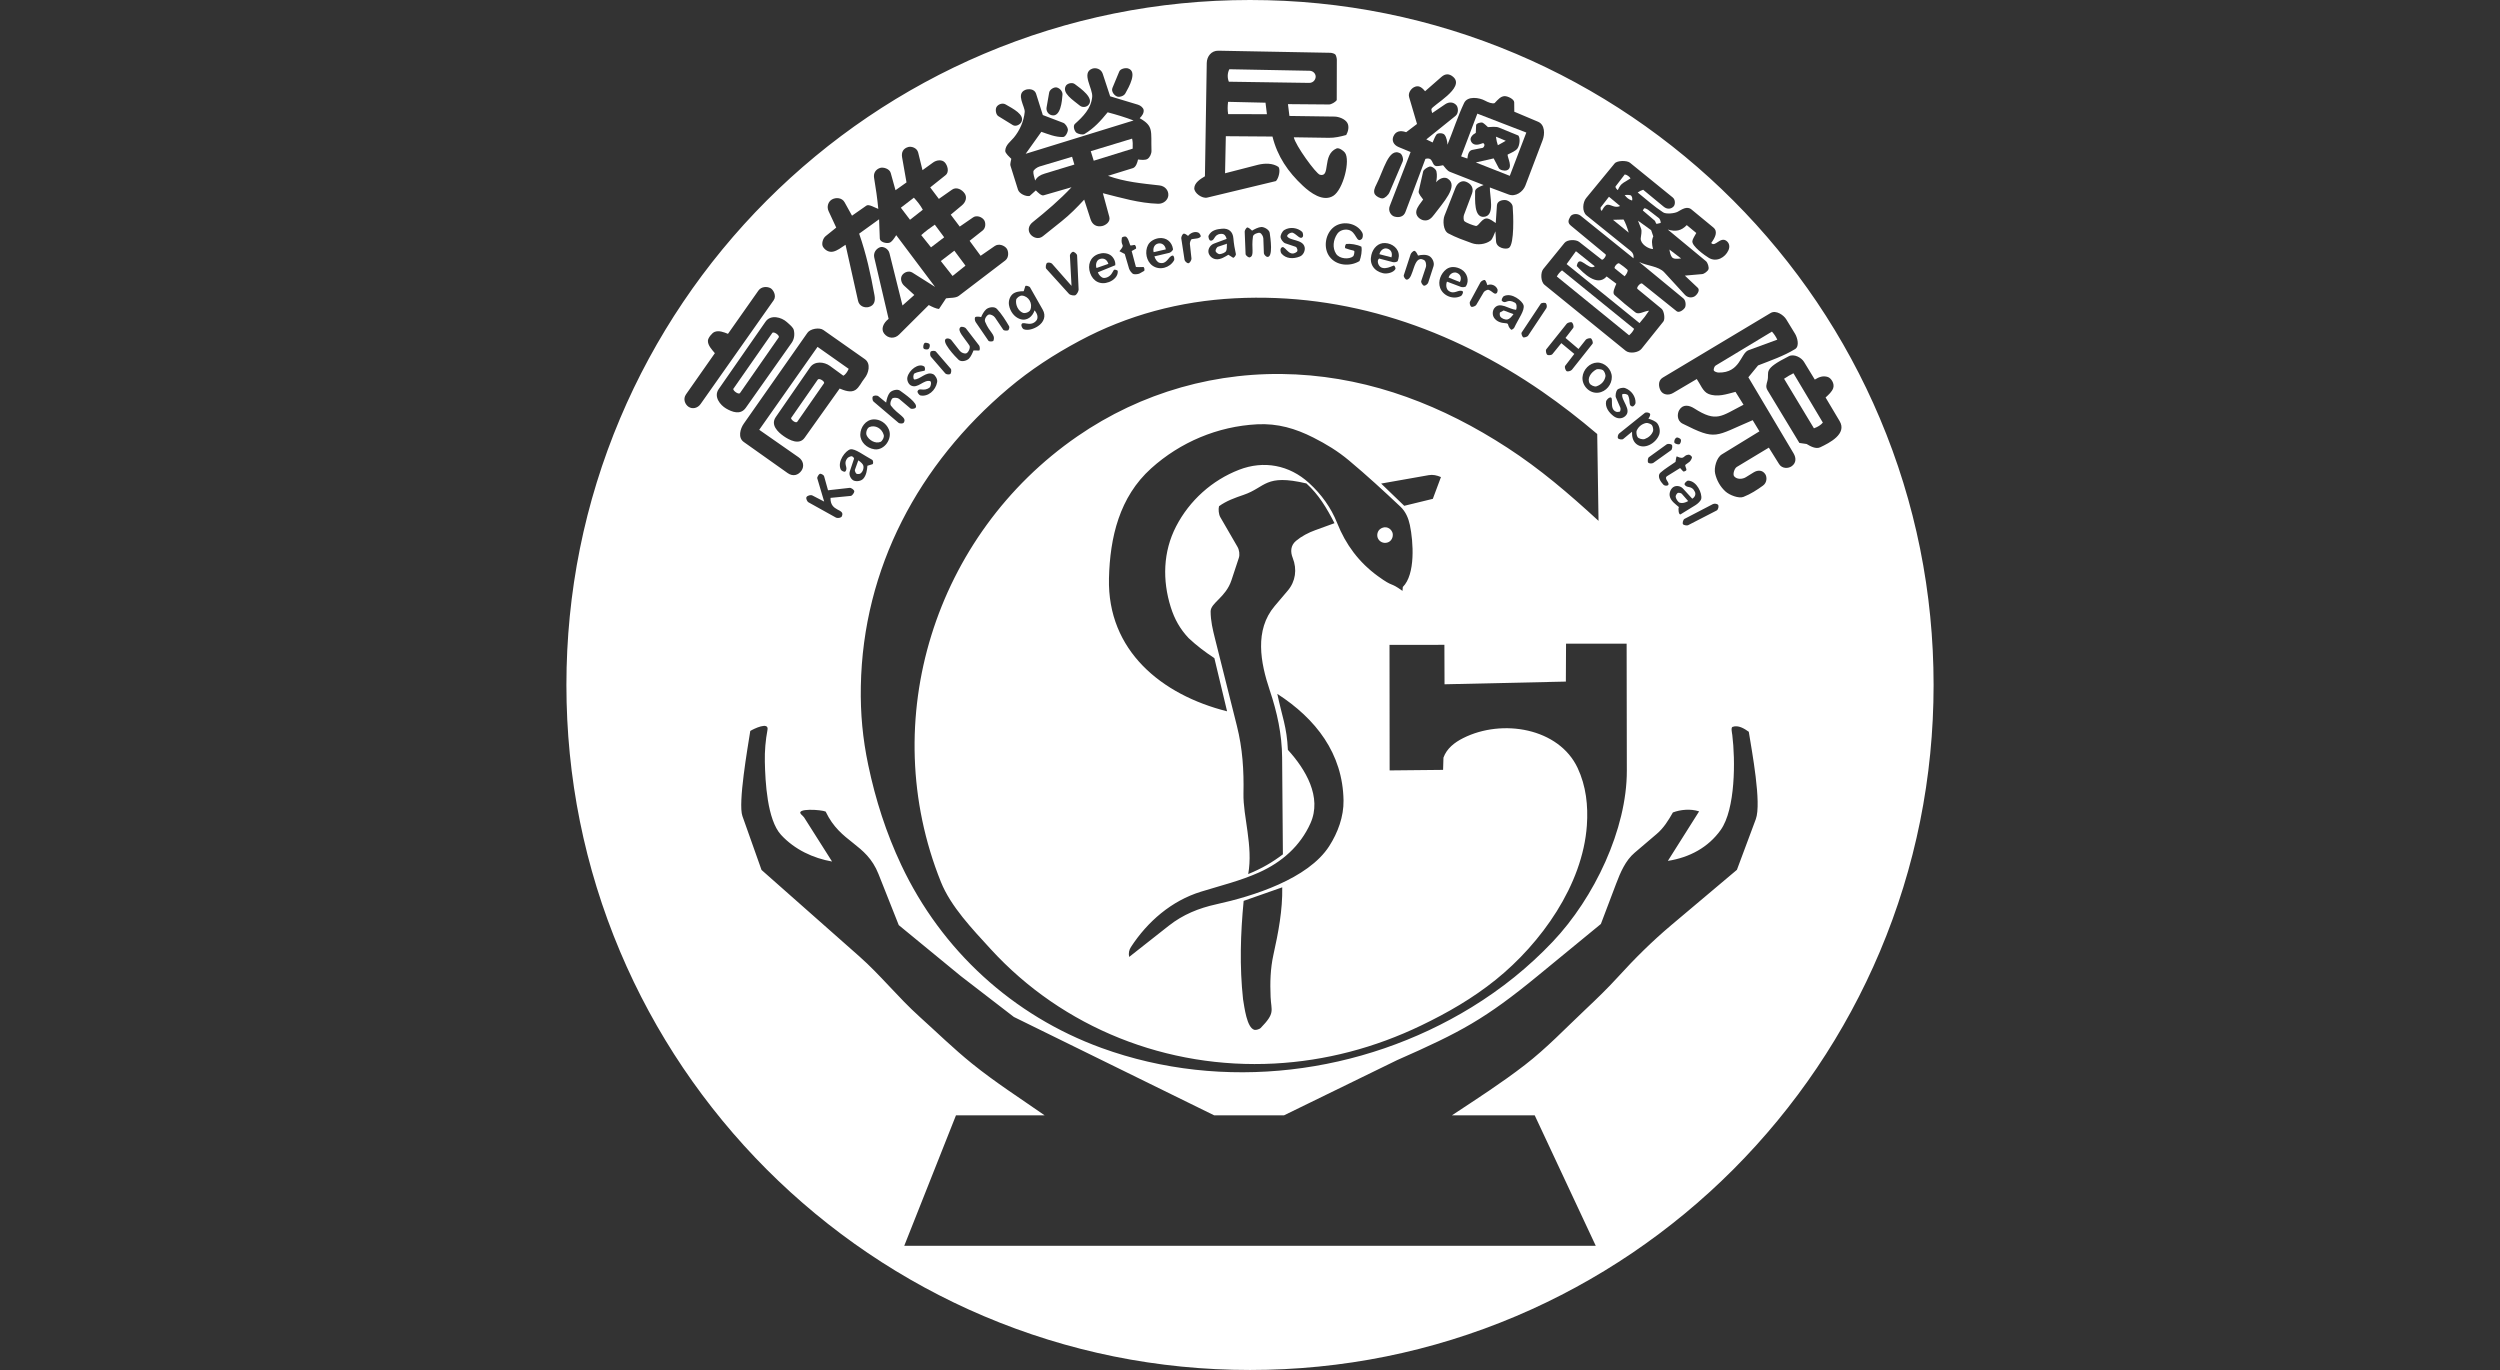 <svg width="896" height="491" viewBox="0 0 896 491" fill="none" xmlns="http://www.w3.org/2000/svg">
<rect x="0" y="0" width="896" height="491" fill="#333333" stroke="none"/>
<g clip-path="url(#clip0_14052_118)">
<path d="M495.04 189.346C496.663 188.481 498.317 189.207 498.987 190.707C499.492 191.838 499.025 193.58 497.754 194.239C496.44 194.919 494.76 194.538 493.956 193.161C493.313 192.06 493.507 190.164 495.04 189.346Z" fill="white"/>
<path d="M369.255 111.063C368.902 111.909 367.381 112.399 366.64 112.123C364.974 111.503 363.896 109.346 364.186 107.462C364.289 106.793 365.486 105.877 366.299 105.944C368.646 106.137 370.226 108.737 369.255 111.063Z" fill="white"/>
<path d="M589.501 157.336C588.699 157.638 587.286 157.183 586.931 156.676C586.58 156.175 586.332 154.902 586.62 154.268C587.241 152.898 588.458 151.927 589.954 151.599C590.499 151.479 591.671 151.929 592.022 152.333C592.372 152.737 592.643 153.987 592.451 154.515C591.983 155.798 590.961 156.786 589.501 157.336Z" fill="white"/>
<path d="M542.441 112.594C541.693 113.582 541.016 114.335 540.289 114.494C539.416 114.683 538.08 114.121 537.656 113.358C537.501 113.079 537.4 112.077 537.674 111.932L538.925 111.271L542.441 112.594Z" fill="white"/>
<path d="M439.722 87.344C439.731 88.445 439.707 89.336 439.465 89.914C439.224 90.493 438.002 91.011 437.111 91.088C436.654 91.127 435.736 90.435 435.66 90.001C435.585 89.566 436.065 88.587 436.529 88.429L439.722 87.344Z" fill="white"/>
<path d="M605.041 179.588C604.046 180.157 602.963 180.458 602.076 180.19C601.415 179.989 600.613 178.796 600.555 177.943C600.531 177.584 601.02 176.801 601.323 176.67C601.626 176.54 602.497 176.68 602.746 176.965L605.041 179.588Z" fill="white"/>
<path d="M308.294 169.754C307.999 169.937 307.255 169.922 306.991 169.802C306.726 169.682 306.278 168.724 306.39 168.413L307.613 164.991C308.575 165.635 309.281 166.31 309.426 166.928C309.644 167.856 309.218 169.182 308.294 169.754Z" fill="white"/>
<path d="M572.165 138.464C571.439 138.709 570.097 138.023 569.771 137.484C568.659 135.645 570.199 133.465 572.066 132.435C572.592 132.144 574.068 132.331 574.512 132.674C575.02 133.066 575.535 134.269 575.378 135.007C575.035 136.621 573.945 137.861 572.165 138.464Z" fill="white"/>
<path d="M397.241 94.57L392.985 96.052C392.577 94.923 392.949 93.396 393.927 92.944C395.228 92.341 396.677 92.72 397.241 94.57Z" fill="white"/>
<path d="M498.695 92.231L494.38 91.108C494.682 89.815 495.797 88.901 496.822 89.03C498.451 89.236 499.198 90.573 498.695 92.231Z" fill="white"/>
<path d="M316.738 155.898C316.969 156.731 316.204 158.107 315.573 158.372C313.734 159.146 311.342 157.729 310.593 155.998C310.204 155.097 310.719 153.403 311.62 153.044C313.687 152.22 316.078 153.517 316.738 155.898Z" fill="white"/>
<path d="M417.829 89.38L413.459 90.374C413.113 88.9 413.763 87.562 415.082 87.275C416.365 86.995 417.584 87.769 417.829 89.38Z" fill="white"/>
<path d="M523.21 101.088L519.174 99.475C519.59 98.047 520.984 97.397 522.014 97.75C523.513 98.262 523.953 99.717 523.21 101.088Z" fill="white"/>
<path d="M673.747 149.941C667.607 135.394 660.007 121.363 651.158 108.239C642.394 95.239 632.328 83.015 621.241 71.905C610.154 60.796 597.955 50.709 584.981 41.927C571.884 33.06 557.882 25.445 543.365 19.292C513.161 6.491 481.075 0 448 0C414.925 0 382.839 6.491 352.635 19.292C338.118 25.445 324.116 33.06 311.019 41.927C298.045 50.709 285.846 60.796 274.759 71.905C263.672 83.015 253.606 95.239 244.842 108.239C235.993 121.363 228.393 135.394 222.253 149.941C209.478 180.206 203 212.357 203 245.5C203 278.643 209.478 310.793 222.253 341.059C228.393 355.606 235.993 369.637 244.842 382.761C253.606 395.761 263.672 407.985 274.759 419.095C285.846 430.204 298.045 440.29 311.019 449.073C324.116 457.939 338.118 465.555 352.635 471.708C382.839 484.509 414.925 491 448 491C481.075 491 513.161 484.509 543.365 471.708C557.882 465.555 571.884 457.939 584.981 449.073C597.955 440.29 610.154 430.204 621.241 419.095C632.328 407.985 642.394 395.761 651.158 382.761C660.007 369.637 667.607 355.606 673.747 341.059C686.522 310.793 693 278.642 693 245.5C693 212.357 686.522 180.206 673.747 149.941ZM565.987 86.703L574.062 93.043C574.516 93.4 575.897 91.539 575.446 91.165L562.999 80.864C561.806 79.876 561.998 78.97 562.811 77.604C563.399 76.615 565.304 76.353 566.497 77.314L585.455 92.583C585.608 91.437 585.248 90.609 584.458 89.971L568.645 77.227C566.905 75.824 567.236 72.496 568.483 70.979L578.678 58.584C579.59 57.474 583.096 57.44 584.181 58.321L599.516 70.777C600.534 71.604 600.414 73.318 599.849 73.956C598.942 74.98 597.488 75.089 596.272 74.085L588.91 68.01C588.318 68.176 587.555 68.567 586.951 68.989C590.217 71.628 592.772 73.953 596.071 76.112C597.151 76.818 600.177 76.494 601.273 75.898C602.715 75.112 604.589 73.721 606.206 75.055L614.052 81.522C615.866 83.017 614.644 85.242 613.304 87.08C614.645 88.748 616.537 84.707 618.738 86.319C619.818 87.109 620.045 88.409 619.471 89.7C618.326 92.278 615.222 94.066 612.47 92.437C611.099 91.626 606.223 88.173 606.55 86.37C606.683 85.638 607.234 84.757 607.95 83.503L604.537 80.68C602.523 82.784 600.544 83.091 597.723 82.268L611.398 93.589C612.059 94.136 612.554 95.804 612.324 96.493C612.094 97.182 610.809 98.169 610.059 98.235L603.854 98.783L608.489 103.155C609.465 104.075 608.07 105.84 607.24 106.274C606.113 106.862 604.752 106.623 603.836 105.625L596.478 97.606C594.415 95.358 590.327 95.326 587.462 93.887L603.316 106.95C604.202 107.68 604.284 109.41 603.926 110.158C603.558 110.925 601.838 112.289 600.919 111.552L588.575 101.651C587.972 101.168 586.362 103.072 586.852 103.536L595.493 110.65C596.429 111.421 596.854 114.363 596.143 115.25L588.296 125.039C587.208 126.396 584.053 126.862 582.639 125.713L553.561 102.087C552.155 100.944 552.08 97.685 553.114 96.414L560.73 87.045C561.724 85.822 564.771 85.749 565.987 86.703ZM600.5 165.541C600.574 164.881 600.798 163.712 600.925 163.557C603.945 164.975 603.057 163.132 605.217 162.947C605.621 162.912 606.444 163.55 606.403 163.955C606.362 164.359 605.857 165.261 605.504 165.521L604.084 166.565C603.728 166.826 604.483 167.951 604.423 168.434C604.388 168.723 603.432 169.152 603.231 168.931L602.152 167.75L597.538 170.614C596.093 171.511 598.664 173.056 597.852 173.855C597.48 174.222 596.551 174.122 596.144 173.696C595.14 172.645 593.765 170.62 595.139 169.375C596.667 167.991 598.93 166.68 600.5 165.541ZM600.877 156.836C601.292 156.652 602.316 157.19 602.439 157.582C602.586 158.054 602.28 159.125 601.803 159.247C601.405 159.348 600.509 159.076 600.211 158.796C599.833 158.441 600.162 157.153 600.877 156.836ZM609.735 178.75C609.596 179.527 608.433 180.573 607.638 181.062L602.351 184.318C601.65 184.75 601.369 182.345 601.719 181.736C600.523 180.7 598.776 179.555 598.429 177.793C598.176 176.505 598.873 175.098 599.769 174.541C600.837 173.877 602.354 174.19 603.202 175.119L606.502 178.734C607.499 178.161 607.836 177.146 607.474 176.33C606.344 173.787 604.605 175.162 603.766 173.672C603.53 173.254 604.557 172.224 605.075 172.254C608.186 172.431 610.083 176.814 609.735 178.75ZM613.912 180.664C614.391 180.415 615.42 180.534 615.734 180.891C616.147 181.36 615.816 182.671 615.25 182.962L604.991 188.242C604.613 188.436 603.499 188.225 603.225 187.937C602.882 187.575 603.204 186.235 603.733 185.96L613.912 180.664ZM598.916 161.355L592.547 165.902C592.093 166.226 590.995 166.146 590.716 165.803C590.438 165.46 590.536 164.169 590.974 163.853L597.358 159.243C597.746 158.964 598.895 159.086 599.192 159.441C599.489 159.796 599.326 161.062 598.916 161.355ZM594.646 155.782C593.484 158.928 589.197 161.371 586.471 159.134C585.202 158.093 584.854 156.456 584.917 154.723L581.755 157.342C581.372 157.659 580.157 157.467 579.901 157.086C579.645 156.704 579.896 155.692 580.288 155.378L589.477 148.009C589.885 147.681 590.976 147.792 591.335 148.255C591.618 148.62 591.233 149.442 590.782 150.045C591.768 150.331 593.365 150.947 593.972 151.733C594.787 152.789 595.105 154.54 594.646 155.782ZM301.721 185.047C301.471 185.611 300.214 185.844 299.54 185.469L289.715 180.004C289.272 179.757 288.82 178.684 289.016 178.227C289.29 177.588 290.579 177.28 291.141 177.571L295.382 179.767L292.909 171.424C292.792 171.029 293.432 170.018 293.785 169.842C294.207 169.63 295.231 170.229 295.361 170.695L296.763 175.717L304.533 174.846C305.051 174.788 306.142 175.552 306.174 176.062C306.206 176.573 305.436 177.686 304.915 177.736L297.656 178.439C297.5 183.574 302.997 182.163 301.721 185.047ZM306.009 172.252C305.138 171.917 304.096 170.38 304.566 168.968L306.082 164.418C306.186 164.106 305.53 163.512 305.219 163.512C304.847 163.513 303.996 163.86 303.734 164.188C301.953 166.412 304.199 167.413 302.976 168.96C302.701 169.31 301.562 168.753 301.357 168.331C299.92 165.384 303.105 161.454 304.739 161.049C306.377 160.644 309.585 163.192 312.572 164.791C313.014 165.028 313.065 166.264 312.678 166.381L310.88 166.924C310.752 168.431 310.527 170.288 309.439 171.525C308.635 172.439 307.068 172.66 306.009 172.252ZM331.24 131.348C331.552 131.557 331.663 132.798 331.295 132.873L329.632 133.213C329.001 133.342 328.209 133.575 327.774 133.827C327.298 134.101 327.152 135.539 327.634 136.001C329.803 136.083 331.921 132.96 334.433 134.1C335.138 134.42 336.066 135.852 335.881 136.918C335.35 139.97 332.573 142.305 329.845 141.716C329.419 141.624 328.682 140.605 328.847 140.228C329.512 138.699 330.989 140.515 333.134 138.912C333.654 138.523 333.97 136.718 333.295 136.568C330.989 136.058 328.972 139.363 326.536 138.19C325.591 137.735 324.952 136.295 325.211 135.178C325.806 132.606 329.186 129.974 331.24 131.348ZM331.395 122.927C331.732 122.69 332.951 122.985 333.143 123.347C333.373 123.781 333.181 124.712 332.81 125.05C332.447 125.381 331.34 125.289 331.038 124.901C330.735 124.511 330.934 123.252 331.395 122.927ZM347.434 123.835C345.531 120.938 342.868 118.442 344.234 117.27C344.624 116.936 345.817 117.211 346.208 117.72L350.937 123.862C351.221 124.23 351.287 125.639 350.892 125.632L348.903 125.6C348.563 126.485 347.946 127.862 347.274 128.533C346.526 129.279 344.596 129.88 343.578 128.97C342.741 128.221 336.57 121.85 339.415 121.294C339.787 121.221 340.636 121.47 340.932 121.848L343.99 125.747C344.519 126.422 345.685 126.882 346.349 126.618C347.087 126.325 347.904 124.55 347.434 123.835ZM370.777 111.242C370.127 113.364 368.1 115.22 365.557 114.339C363.5 113.627 362.042 111.617 361.637 109.418C361.36 107.914 361.876 106.323 362.932 105.399C363.903 104.549 365.586 104.345 366.897 104.372L367.463 102.565C367.587 102.169 368.958 102.623 369.163 102.983L373.706 110.975C375.028 113.301 374.056 115.523 372.039 116.882C370.586 117.862 368.44 118.6 366.881 117.993C366.473 117.835 366.016 116.887 366.059 116.502C366.268 114.645 369.117 117.412 371.321 115.021C372.293 113.967 371.8 112.384 370.777 111.242ZM361.664 116.927C361.87 117.28 361.631 118.046 361.413 118.299C361.141 118.616 359.805 118.54 359.573 118.196L356.614 113.808C356.151 113.121 355.058 112.602 354.414 112.734C353.744 112.872 352.649 114.297 353.067 115.321C354.722 119.375 356.825 119.788 356.061 122.071C355.927 122.471 354.521 122.517 354.24 122.107L349.68 115.435C349.337 114.934 349.202 113.805 349.624 113.595C350.046 113.384 351.215 113.51 351.643 113.651C351.966 112.8 352.696 111.508 353.424 110.878C354.308 110.113 356.311 109.688 357.3 110.713C358.901 112.373 360.554 115.019 361.664 116.927ZM340.747 132.162C341.078 132.545 340.925 133.779 340.569 134.052C340.214 134.324 339.103 134.197 338.798 133.843L333.62 127.837C333.305 127.47 333.29 126.443 333.504 126.09C333.761 125.666 335.091 125.612 335.428 126.002L340.747 132.162ZM328.17 146.116C327.904 146.496 326.668 146.692 326.279 146.363L322.221 142.931C321.776 142.555 320.481 142.437 319.97 142.687C319.386 142.973 318.818 144.735 319.294 145.37C321.801 148.713 325.176 149.556 323.901 151.478C323.618 151.905 322.421 151.869 321.999 151.51L313.05 143.901C312.694 143.598 312.534 142.451 312.836 142.104C313.215 141.669 314.358 141.642 314.825 142.024L317.589 144.284C317.815 142.942 318.167 141.675 318.873 140.773C319.56 139.896 321.614 139.301 322.585 140.02C324.16 141.188 329.238 144.595 328.17 146.116ZM313.022 150.309C315.296 150.177 317.591 151.617 318.555 153.892C319.304 155.656 318.798 157.502 317.861 158.858C316.956 160.166 315.292 161.297 313.411 161.026C310.587 160.618 308.294 158.369 308.329 155.73C308.363 153.197 310.217 150.472 313.022 150.309ZM308.521 245.999C309.284 203.505 329.336 166.258 361.432 139.185C369.343 132.513 377.755 127.046 386.878 122.162C404.135 112.925 422.892 107.93 442.498 106.911C482.602 104.827 520.038 117.787 552.761 140.365C559.653 145.158 566.016 150.079 572.445 155.553L572.912 186.673C562.148 176.783 551.972 168.094 540.213 160.446C517.3 145.543 492.034 135.591 464.464 134.197C436.351 132.775 409.033 140.576 386.109 156.398C335.099 191.604 313.907 258.108 337.235 316.122C340.784 324.946 348.533 333.004 354.999 340.083C380.988 368.536 418.409 383.198 456.751 381.17C475.093 380.2 492.789 375.493 509.293 367.556C518.861 362.954 527.788 357.811 536.04 351.174C552.314 338.086 567.253 317.207 568.734 295.82C569.227 288.705 568.444 281.693 565.435 275.264C558.73 260.941 538.436 257.475 524.416 264.525C521.278 266.104 518.519 268.253 517.337 271.529L517.204 275.922L498.043 276.117L497.999 231.123L517.673 231.107L517.72 245.247L561.202 244.281L561.27 230.686L582.985 230.702L583.057 276.242C583.09 297.123 571.421 321.767 556.502 337.504C547.859 346.62 538.18 354.403 527.401 361.013C488.016 385.167 438.336 391.434 394.765 375.578C363.005 364.02 337.451 340.627 323.033 310.056C317.614 298.566 313.799 286.672 311.175 274.177C309.189 264.72 308.346 255.76 308.521 245.999ZM383.453 91.583C383.427 91.104 384.111 90.333 384.493 90.249C384.953 90.148 386.008 90.99 386.034 91.567L386.579 103.773C386.605 104.335 385.954 105.484 385.498 105.756C384.966 106.073 383.55 105.793 383.121 105.319L374.977 96.318C374.609 95.911 374.869 94.448 375.291 94.215C375.712 93.981 376.719 94.144 377.045 94.515L384.035 102.461L383.453 91.583ZM395.515 99.606C396.674 99.72 397.913 98.927 398.471 97.997L399.205 96.772C399.383 96.475 400.574 96.799 400.603 97.151C400.764 99.062 399.014 100.497 397.484 101.079C394.432 102.24 391.752 100.878 390.712 97.876C389.73 95.044 390.636 92.099 393.676 91.041C395.042 90.566 396.629 90.598 397.891 91.372C398.895 91.989 399.886 93.51 399.712 95.059L393.471 97.599C393.78 98.535 394.721 99.528 395.515 99.606ZM402.066 85.25C402.125 84.884 403.222 84.635 403.541 84.825C403.939 85.062 404.301 85.691 404.521 86.318L405.061 87.852C405.171 88.167 406.134 87.785 406.639 87.786C406.98 87.787 407.387 88.976 407.089 89.142L405.595 89.976L407.111 95.663C407.484 95.772 408.868 95.729 409.753 95.699C410.128 95.687 410.356 96.925 410.021 97.115L408.438 98.011C407.967 98.278 406.761 98.384 406.246 98.224C405.656 98.041 404.839 96.903 404.647 96.248L403.117 91.031L401.203 90.035C403.619 87.181 401.522 88.604 402.066 85.25ZM437.373 83.838C434.922 84.096 435.427 86.482 433.804 86.227C433.325 86.151 432.957 84.876 433.173 84.434C434.11 82.516 436.043 82.146 437.948 81.971C440.354 81.75 441.875 82.997 442.051 85.472C442.169 87.121 442.56 89.456 442.938 91.053C443.039 91.479 442.231 92.563 441.909 92.359L440.248 91.305C439.115 91.955 437.499 93.109 435.786 92.903C434.235 92.716 433.245 91.435 433.103 90.386C432.929 89.103 433.838 87.77 435.105 87.299L439.627 85.62C439.157 84.044 438.498 83.72 437.373 83.838ZM447.934 92.238C447.494 92.396 446.436 91.585 446.415 91.044L446.098 82.993C446.082 82.574 446.727 81.428 447.126 81.521C447.604 81.634 448.335 82.258 448.744 82.662C449.59 82.142 450.996 81.413 452.053 81.357C453.036 81.305 454.887 82.29 455.063 83.453C455.31 85.086 456.413 92.594 454.084 92.05C453.673 91.954 452.99 91.194 452.974 90.761L452.781 85.445C452.754 84.711 452.119 83.646 451.555 83.469C450.921 83.269 449.191 83.906 449.066 84.722C448.401 89.046 449.697 91.604 447.934 92.238ZM464.37 88.456L460.58 87.179C459.939 86.963 459.048 85.765 458.968 85.108C458.866 84.258 459.523 82.895 460.333 82.414C462.373 81.204 465.067 81.613 466.687 83.091C466.982 83.36 467.154 84.502 466.935 84.827C466.074 86.105 464.921 84.118 463.388 83.435C462.777 83.163 461.425 83.828 461.291 84.614C462.138 86.378 466.924 85.674 467.584 88.582C467.848 89.75 467.159 91.409 465.865 91.932C463.467 92.901 460.861 92.745 459.269 90.862C458.948 90.482 458.812 89.438 459.039 89.062C460.374 86.85 461.665 92.712 464.785 90.25C465.272 89.865 464.83 88.611 464.37 88.456ZM508.451 68.56L510.063 61.459C510.231 60.72 511.732 59.837 512.401 59.69C513.145 59.527 514.608 60.519 514.822 61.441C515.126 62.747 514.925 64.213 514.711 65.334C515.83 63.938 517.654 63.262 518.872 64.028C522.98 66.612 516.953 72.899 514.056 76.84C513.011 78.263 511.943 79.248 510.26 78.958C508.978 78.738 507.256 77.451 507.613 75.603C507.886 74.187 509.132 72.803 510.058 71.507C509.642 70.888 508.264 69.385 508.451 68.56ZM524.862 79.289C525.618 79.928 527.956 80.776 528.918 80.982C530.001 81.213 531.165 77.774 533.317 78.363C534.143 78.589 535.134 79.261 536.07 79.934L536.497 73.597C536.602 72.045 538.333 71.594 539.572 71.702C540.488 71.782 542.031 72.76 542.147 74.064C542.379 76.682 542.811 87.42 540.832 88.826C539.847 89.526 536.341 88.966 536.184 86.507L535.955 82.903C535.432 84.015 534.984 85.665 534.18 86.259C532.37 87.598 529.559 87.891 527.534 87.155C524.594 86.085 521.792 85.117 519.039 83.635C517.222 82.657 517.051 78.981 517.705 77.319L521.64 67.321C522.387 65.422 523.948 64.535 525.46 65.151C527.226 65.87 528.325 67.36 527.555 69.408L524.68 77.053C524.489 77.561 524.461 78.951 524.862 79.289ZM565.73 125.075L568.352 121.758C568.65 121.381 569.633 121.161 570.051 121.222C570.552 121.295 571.087 122.799 570.75 123.223L563.388 132.502C563.024 132.961 562.013 133.197 561.612 133.086C561.127 132.951 560.608 131.56 560.965 131.095L564.234 126.845L559.58 122.985L556.39 126.912C556.047 127.335 554.894 127.431 554.519 127.13C554.143 126.829 553.879 125.576 554.201 125.174L561.508 116.027C561.799 115.662 562.779 115.399 563.21 115.483C563.727 115.584 564.205 117.057 563.824 117.551L561.074 121.117L565.73 125.075ZM579.247 147.581C579.528 147.681 580.269 147.64 580.491 147.547C580.786 147.422 580.89 146.48 580.742 146.138L579.134 142.432C578.867 141.818 579.18 140.246 579.594 139.748C580.067 139.178 581.624 138.785 582.439 139.084C584.725 139.922 586.282 142.139 586.179 144.447C586.16 144.866 585.478 145.73 585.089 145.687C583.516 145.511 584.449 143.795 583.54 141.765C583.304 141.237 582.143 141.022 581.429 141.265C580.897 143.441 585.055 146.896 582.456 149.167C581.256 150.216 579.612 150.13 578.33 149.159C576.685 147.913 575.223 146.01 575.625 143.848C575.697 143.457 576.355 142.743 576.708 142.579C578.894 141.564 576.355 146.541 579.247 147.581ZM572.811 140.741C569.623 141.116 566.947 138.177 567.167 135.202C567.368 132.499 569.68 130.039 572.399 129.95C575.145 129.861 577.626 132.332 577.675 135.088C577.722 137.748 575.677 140.404 572.811 140.741ZM554.228 110.439L547.632 120.369C547.417 120.693 546.421 120.959 546.067 120.94C545.625 120.916 545.102 119.562 545.357 119.179L552.208 108.862C552.443 108.507 553.737 108.393 554.046 108.689C554.354 108.984 554.516 110.005 554.228 110.439ZM542.686 117.478C542.565 117.737 541.768 118.328 541.578 118.15C539.948 116.616 541.127 115.907 539.539 115.832C537.921 115.757 536.469 115.254 535.554 114.018C534.727 112.9 534.889 111.259 535.63 110.378C537.625 108.007 540.678 110.786 543.355 111.054C543.765 109.971 543.54 108.81 542.951 108.478C540.051 106.843 539.846 109.159 538.32 107.886C537.951 107.578 538.541 106.345 539.021 106.116C541.911 104.738 545.63 107.954 546.03 109.336C546.575 111.219 544.244 114.142 542.686 117.478ZM533.482 103.876C533.076 103.735 532.011 104.326 531.791 104.699L529.075 109.297C528.851 109.676 527.803 110.095 527.389 109.971C526.891 109.822 526.582 108.604 526.851 108.105L530.575 101.212C530.828 100.743 531.938 100.122 532.242 100.41C532.547 100.698 532.81 101.403 533.081 102.214C534.306 101.6 536.11 102.184 536.702 103.699C536.829 104.023 536.675 104.865 536.412 105.071C535.54 105.757 534.936 104.381 533.482 103.876ZM519.158 104.205C521.263 105.791 522.74 103.495 524.239 104.419C524.578 104.628 524.039 105.85 523.641 106.064C520.96 107.503 517.254 106.135 516.152 103.2C515.254 100.812 516.409 97.983 518.355 96.499C519.948 95.285 522.099 95.592 523.758 96.558C525.866 97.786 526.67 100.62 525.405 102.591C525.176 102.946 524.077 103.006 523.627 102.837L518.593 100.937C518.13 102.059 518.307 103.564 519.158 104.205ZM508.209 91.597C509.479 91.286 511.144 91.138 512.285 91.793C513.332 92.395 514.201 94.094 513.767 95.436L511.857 101.332C511.706 101.798 510.823 102.464 510.393 102.405C509.891 102.337 509.198 101.231 509.365 100.729L511.012 95.787C511.3 94.923 511.027 93.549 510.362 93.189C506.339 91.011 506.833 100.135 504.165 100.221C503.663 100.237 502.961 99.13 503.118 98.647L505.567 91.138C505.706 90.713 506.512 89.833 506.948 89.913C507.457 90.006 507.967 91 508.209 91.597ZM455.384 357.296C455.604 362.418 457.135 362.969 451.803 368.455C451.412 368.858 450.125 369.234 449.615 369.106C446.833 368.405 445.996 360.911 445.511 358.15C444.237 346.381 444.59 334.652 445.727 322.875L459.557 318.017C459.696 326.194 458.174 334.158 456.394 342.185C455.284 347.186 455.166 352.229 455.384 357.296ZM435.97 324.085C429.612 325.48 423.964 327.784 418.874 331.794L404.688 342.968C404.411 341.591 404.655 340.452 405.342 339.397C411.283 330.277 419.864 322.852 430.4 319.589C437.575 317.367 444.452 315.731 451.242 312.683C459.386 309.027 466 303.261 469.672 295.055C473.88 285.651 467.927 275.716 461.576 268.743C461.221 260.514 459.45 256.693 457.788 248.68C471.634 257.644 481.253 270.056 481.522 286.888C481.614 292.657 479.488 298.417 476.403 303.232C468.841 315.033 449.01 321.225 435.97 324.085ZM443.516 195.99L437.35 185.335C436.792 184.371 436.6 182.513 436.894 181.429C439.566 179.487 442.613 178.414 445.706 177.36C453.704 174.634 453.309 169.75 468.21 173.266C472.609 177.254 475.462 182.011 478.28 187.51L471.448 189.988C468.951 190.893 466.482 192.179 464.503 193.834C462.512 195.5 462.439 197.767 463.31 199.962C464.929 204.045 464.341 208.363 461.535 211.672L456.848 217.201C449.537 225.826 451.742 237.476 455.082 247.413C457.726 255.281 459.447 263.146 459.514 271.513L459.79 306.197C456.071 309.012 452.25 311.275 447.357 313.262C449.175 303.28 445.488 292.61 445.659 284.406C445.834 276.059 445.337 268.258 443.302 260.146L435.458 228.88C434.641 225.623 433.899 222.56 433.888 219.154C433.877 216.045 439.31 214.147 441.353 207.961L443.997 199.952C444.396 198.743 444.15 197.085 443.516 195.99ZM479.228 187.434C477.046 181.943 473.579 177.14 469.155 173.105C462.058 166.629 452.909 164.947 444.083 168.365C434.416 172.109 426.327 179.357 421.524 188.639C416.811 197.747 416.572 207.994 419.608 217.638C420.955 221.917 422.944 225.459 426.015 228.712C428.877 231.389 431.842 233.641 435.23 235.876L439.786 254.934C416.302 249.032 396.849 233.196 397.454 207.295C397.798 192.559 401.216 178.111 412.549 167.888C423.015 158.449 436.437 152.802 450.524 152.071C457.953 151.684 464.312 153.592 470.688 156.814C475.29 159.139 479.448 161.663 483.463 165.02C489.862 170.371 495.851 175.873 501.924 181.6C503.789 183.358 504.786 185.729 505.296 188.159C506.57 194.231 507.333 205.855 502.765 210.381L502.653 211.776C497.796 208.288 499.774 210.795 493.838 206.489C487.066 201.576 482.315 195.206 479.228 187.434ZM503.28 181.282L495 173.309L512.07 170.293C513.542 170.033 514.963 170.344 516.436 170.984L513.525 178.785L503.28 181.282ZM499.38 48.91C500.189 46.983 501.866 46.641 503.969 47.379L507.858 44.432L505.037 34.837C504.583 33.294 505.721 31.806 506.761 31.266C508.294 30.47 509.432 31.091 510.745 32.701L516.622 27.556C518.064 26.293 519.461 26.399 520.783 27.521C525.42 31.456 513.128 37.828 513.002 39.157C512.974 39.45 513.156 40.056 513.296 40.531L517.973 37.351C519.283 36.461 520.936 36.494 521.984 37.724C522.669 38.529 522.829 40.59 521.642 41.546L511.185 49.966L513.456 51.06C514.019 49.683 514.3 49.01 514.829 48.221C515.26 47.58 517.162 47.587 517.724 48.3C518.48 49.257 518.713 50.826 518.776 51.867C520.819 46.822 522.462 41.708 524.738 36.902C525.982 34.273 530.275 35.005 532.154 36.04C533.366 36.707 534.847 37.259 535.664 36.954C536.815 35.749 537.83 34.49 539.259 34.456C540.35 34.431 542.679 35.515 542.69 36.678L542.722 40.039L551.253 43.638C553.752 44.692 553.684 48.118 552.891 50.204L546.691 66.515C545.851 68.726 543.203 70.643 540.745 69.724L533.967 67.187C533.834 70.115 535.995 77.368 531.828 77.714C528.234 78.013 528.679 71.708 528.681 68.534C528.682 67.542 530.534 66.764 531.729 66.319L519.611 61.571C518.731 61.225 517.755 59.914 517.204 59.222C516.526 59.349 515.419 59.587 514.831 59.532C512.933 59.353 513.879 56.127 510.869 56.941L503.697 76.006C503.064 77.689 501.45 78.075 499.797 77.632C498.531 77.292 497.404 75.602 498.075 73.865L505.562 54.484L501.262 52.701C499.413 51.934 498.769 50.367 499.38 48.91ZM493.271 66.175C495.899 61.091 497.67 52.743 501.812 54.926C502.51 55.294 503.114 56.945 502.719 57.87L497.99 68.939C497.549 69.971 496.294 71.068 495.507 71.102C494.575 71.142 493.223 70.365 492.777 69.683C492.09 68.634 492.757 67.169 493.271 66.175ZM491.494 91.378C492.108 88.855 493.965 86.987 496.44 87.105C499.011 87.229 501.442 89.1 501.341 91.803C501.323 92.291 501.097 93.21 500.946 93.532C500.758 93.935 499.659 94.07 499.208 93.952L494.274 92.66C493.345 93.381 493.941 95.237 494.953 95.805C495.893 96.331 497.224 96.079 498.342 95.634L499.523 95.163C499.784 95.059 500.272 96.124 500.136 96.388C499.476 97.674 497.192 98.268 495.669 97.919C492.423 97.175 490.711 94.591 491.494 91.378ZM488.288 83.476C488.604 84.082 488.437 85.314 488.054 85.647C486.035 87.398 486.231 82.943 483.163 82.363C481.744 82.095 480.107 82.575 479.255 83.837C477.841 85.933 477.444 88.791 478.852 90.958C480.089 92.862 483.594 93.036 484.979 91.854C485.275 91.601 485.454 90.43 485.406 90.081C485.358 89.731 484.552 89.735 483.796 89.491L482.211 88.979C481.837 88.859 482.132 87.486 482.564 87.431C483.922 87.258 486.49 87.638 487.936 88.418C488.213 89.921 487.825 92.035 487.257 93.562C483.898 95.608 478.995 95.315 476.508 91.988C474.301 89.035 474.882 84.306 477.573 81.775C480.73 78.804 486.358 79.774 488.288 83.476ZM431.848 63.181L432.499 22.563C432.536 20.25 434.128 18.125 436.654 18.172L476.795 18.921C477.351 18.931 478.375 19.233 478.626 19.59C478.877 19.947 479.123 20.882 479.121 21.425L479.085 35.901C478.566 36.618 477.137 37.449 476.311 37.443L461.602 37.321L462.126 41.556L478.25 41.781C479.838 41.803 482.045 42.624 482.868 44.02C483.636 45.323 483.189 47.155 482.484 48.385C480.384 48.964 478.361 49.425 476.27 49.393L463.71 49.204C464.182 51.965 471.643 62.266 473.059 62.633C477.034 63.663 473.718 55.478 479.006 53.209C479.877 52.835 481.472 53.988 482.014 54.698C484.065 57.383 481.41 67.976 477.829 70.2C474.168 72.474 469.639 69.083 466.974 66.599C461.608 61.599 457.839 56.062 456.055 48.939L439.334 48.815L439.061 62.102L450.952 59.038C453.259 58.496 456.099 58.389 458.226 59.842C458.973 60.934 458.328 63.813 457.307 64.896L432.665 70.821C430.862 71.255 427.956 69.191 428.028 67.434C428.108 65.487 430.191 64.158 431.848 63.181ZM424.13 83.779C424.544 83.599 425.25 84.086 425.801 84.557C426.585 83.523 428.227 82.731 429.592 83.416C429.905 83.573 430.458 84.438 430.329 84.76C430.2 85.082 429.509 85.382 429.12 85.436L427.172 85.707C426.768 85.763 426.407 86.966 426.454 87.405L427.023 92.649C427.083 93.203 426.436 94.262 425.957 94.344C425.492 94.424 424.614 93.639 424.534 93.111L423.366 85.401C423.293 84.925 423.785 83.93 424.13 83.779ZM420.404 89.27C420.472 89.718 419.56 90.505 419.089 90.616L413.742 91.88C414.011 92.881 414.775 93.969 415.533 94.176C418.327 94.942 418.689 91.74 420.305 91.594C420.748 91.555 421.022 92.865 420.777 93.308C419.298 95.97 415.63 97.042 413.066 95.219C410.825 93.625 410.203 90.205 411.45 87.808C412.235 86.297 414.046 85.495 415.445 85.343C417.986 85.067 419.996 86.618 420.404 89.27ZM398.691 31.535L401.15 25.613C401.574 24.59 403.422 24.253 404.286 24.52C407.781 25.601 404.612 31.182 403.312 33.497C402.778 34.447 401.302 34.851 400.508 34.636C399.402 34.337 398.178 32.771 398.691 31.535ZM381.988 30.772C382.478 29.903 384.232 29.411 385.188 30.121C387.385 31.754 392.283 35.195 390.114 37.611C389.389 38.418 387.962 38.641 386.989 37.84C384.531 35.816 380.525 33.368 381.988 30.772ZM375.094 38.497L376.022 33.166C376.218 32.043 377.799 31.142 378.701 31.337C379.747 31.564 380.884 32.677 380.797 33.923C380.638 36.223 380.123 42.154 376.855 41.278C375.656 40.957 374.875 39.758 375.094 38.497ZM367.402 32.242C368.536 31.749 370.764 31.795 371.327 33.577L373.745 41.231L381.078 44.029C381.865 44.329 382.689 45.679 382.734 46.411C382.784 47.224 381.941 49.091 380.977 49.113C378.245 49.174 375.72 48.095 373.218 47.243L367.603 55.12L406.275 43.176C403.276 42.038 400.19 41.099 396.985 40.249C394.462 43.343 392.119 45.947 388.692 48.017C387.997 48.437 386.429 48.014 385.819 47.593C385.095 47.093 384.444 45.135 385.24 44.418C388.143 41.802 391.065 38.918 391.446 34.709C391.719 31.689 387.445 26.156 391.411 24.629C392.714 24.128 394.641 24.686 395.208 26.407L397.878 34.517L407.861 37.525C408.785 37.803 409.804 38.645 409.888 39.469C409.997 40.525 409.321 41.547 408.465 42.361C413.537 45.228 412.462 46.9 412.69 54.017C412.724 55.072 412.132 56.345 411.334 56.916C410.517 57.502 408.86 57.286 407.869 57.16C407.663 58.216 407.11 59.919 406.05 60.248L397.107 63.02C403.159 65.2 409.225 65.738 415.554 66.454C417.544 66.679 418.879 68.238 418.726 70.067C418.594 71.63 417.073 73.089 415.069 73.028C408.298 72.824 401.863 70.898 395.271 69.24L397.58 77.719C398.089 79.589 396.137 80.777 394.992 81.017C393.015 81.43 391.497 80.564 390.854 78.581L388.575 71.544C386.015 74.324 383.474 76.903 380.53 79.257L373.755 84.675C372.193 85.924 370.299 85.159 369.382 84.057C368.252 82.7 368.553 80.885 370.072 79.667C375.098 75.638 379.882 71.553 384.044 67.106L374.02 70.009C373.228 70.239 371.984 68.987 371.243 68.239L369.026 70.233C367.643 70.517 365.292 69.409 364.841 67.968L362.147 59.367C361.956 58.755 362.387 57.346 362.45 56.914C361.781 56.236 360.239 54.932 360.278 54.044C360.373 51.915 362.164 50.765 363.346 49.34C365.454 46.798 366.918 43.516 367.257 40.141C367.443 38.284 363.989 33.724 367.402 32.242ZM357.085 38.48C357.55 37.476 359.183 36.717 360.398 37.419C363.085 38.974 367.359 41.101 366.074 43.7C365.591 44.676 364.067 45.494 362.973 44.819L357.808 41.633C356.903 41.075 356.699 39.312 357.085 38.48ZM295.92 84.62L299.705 81.569L296.967 75.675C296.217 74.06 296.846 72.244 298.159 71.492C299.556 70.693 301.764 70.799 302.697 72.487L305.359 77.303L310.522 73.692C311.422 73.063 313.603 74.478 314.78 74.87C314.435 71.208 313.906 67.487 313.271 63.742C312.98 62.028 313.868 60.702 315.423 60.184C316.505 59.823 318.799 60.425 319.231 61.984L320.949 68.175L324.892 65.376L323.319 56.428C322.985 54.53 323.719 53.202 325.516 52.686C326.616 52.37 328.648 52.954 329.071 54.676L330.624 60.986L334.432 58.233C335.728 57.297 337.654 57.116 338.659 58.254C339.57 59.285 340.341 61.62 338.874 62.791L333.388 67.169L336.489 71.287L341.223 67.966C342.819 66.847 344.815 67.953 345.77 69.386C346.601 70.634 346.235 72.363 344.745 73.606L340.748 76.943L343.97 81.21L348.785 77.896C350.034 77.037 351.919 77.733 352.698 78.867C353.298 79.742 353.384 81.664 352.183 82.612L347.506 86.307L351.457 91.675L356.542 88.161C357.979 87.168 359.991 87.979 360.8 89.078C361.451 89.963 361.721 92.252 360.288 93.344L343.641 106.037C342.51 106.9 340.271 106.694 339.061 106.927L336.534 110.737C335.47 110.64 334.04 109.957 332.87 109.33L322.232 119.92C320.663 121.481 318.314 121.397 316.894 119.581C315.617 117.949 316.569 115.759 318.478 114.282L313.344 92.353C312.935 90.605 313.972 89.173 315.353 88.629C316.518 88.169 318.382 89.128 318.779 90.72L323.45 109.488L327.692 105.719L324.019 102.366C323.056 101.487 322.601 99.886 323.232 98.784C323.909 97.604 325.677 96.861 327.004 97.7L335.126 102.828L321.206 84.287C320.354 85.635 319.601 86.743 318.758 87.005C317.626 87.357 315.366 86.75 315.319 85.488L315.063 78.589L307.921 83.743C310.495 91.138 312.057 98.283 313.422 105.854C313.769 107.78 313.438 109.511 311.302 110.053C309.902 110.408 307.967 109.777 307.532 107.831L303.038 87.728C301.326 88.861 300.12 89.827 298.61 90.181C297.086 90.538 295.59 89.592 294.924 88.387C294.399 87.437 294.853 85.48 295.92 84.62ZM246.781 145.802C245.529 144.964 244.695 143.009 245.861 141.345L256.207 126.579C255.125 125.272 253.672 123.816 253.713 122.118C253.737 121.133 255.164 119.34 256.095 118.96C257.611 118.343 259.385 119.025 260.907 119.65L271.809 104.153C272.842 102.685 274.838 102.597 276.129 103.269C277.158 103.805 278.389 106.038 277.3 107.586L251.088 144.809C250.016 146.331 248.143 146.713 246.781 145.802ZM260.186 146.382C258.206 145.214 255.655 142.223 257.577 139.457L274.375 115.279C276.233 112.605 280.103 113.712 281.981 115.406C283.158 116.467 284.288 117.328 284.512 118.345C284.872 119.984 284.644 121.573 283.71 122.895L267.288 146.158C265.399 148.834 262.4 147.688 260.186 146.382ZM266.552 151.87L289.396 119.264C290.436 117.78 293.685 117.28 295.063 118.249L309.967 128.724C312.243 130.324 311.291 133.827 309.87 135.552C308.716 136.953 308.005 138.819 306.593 139.758C304.929 140.864 302.574 139.929 300.933 139.257L288.372 156.907C286.458 159.596 282.941 157.752 280.893 156.329C278.717 154.815 276.108 152.268 278.032 149.481L290.334 131.664C291.968 129.297 295.377 129.636 297.44 131.14L302.262 134.657C302.987 134.293 303.708 133.278 304.171 132.193L293.006 124.32L272.103 154.038L286.216 163.886C287.993 165.127 288.274 167.173 287.28 168.634C286.127 170.328 284.204 170.908 282.276 169.542L266.553 158.395C264.396 156.865 265.294 153.666 266.552 151.87ZM629.275 293.603L622.509 311.745L599.036 331.522C592.108 337.359 585.932 343.494 579.852 350.171C576.084 354.309 572.273 357.977 568.18 361.838C560.988 368.622 554.373 375.613 546.494 381.701C538.05 388.226 529.207 393.882 520.371 399.738H550.043L571.924 446.505H324.076L342.619 399.738H374.399C365.624 393.613 356.727 387.931 348.362 381.177C341.745 375.833 335.893 370.09 329.604 364.422C321.768 357.36 315.616 349.514 307.991 342.776L272.931 311.79L266.076 292.46C264.465 287.917 267.973 267.911 268.899 261.974C270.026 261.256 275.641 258.528 275.073 261.549C274.358 265.358 274.042 269.128 274.119 272.966C274.264 280.155 274.955 293.791 279.907 299.191C284.789 304.514 291.512 307.6 298.211 308.772L288.183 292.952C287.979 292.63 287.363 292.113 287.123 291.855C284.978 289.55 294.408 290.169 295.914 290.869C301.313 302.257 310.41 302.051 314.855 313.258L322.113 331.562L344.309 349.792L363.372 364.478L435.166 399.738H460.183L500.689 379.965C523.607 369.869 532.269 365.222 551.227 349.654L573.755 331.153L579.238 316.681C580.751 312.687 582.563 308.424 585.818 305.652L593.774 298.876C596.27 296.75 597.917 294.088 599.569 291.179C602.202 290.183 605.834 289.766 608.963 290.797L597.76 308.547C605.578 307.305 612.244 303.707 616.694 297.465C622.008 290.012 621.972 272.389 620.854 263.416C620.768 262.719 620.293 260.779 620.934 260.513C622.991 259.773 625.11 261.086 626.768 262.269C627.856 269.144 631.406 287.89 629.275 293.603ZM642.205 167.048C640.907 168.014 638.669 167.998 637.628 166.328L633.95 160.432L622.459 167.357C621.598 167.875 620.957 170.005 621.509 170.686C622.519 171.934 624.539 171.755 625.702 171.037L628.524 169.293C630 168.381 631.713 168.435 632.693 169.98C633.335 170.993 633.327 172.97 631.861 174.033C629.775 175.546 627.457 177.066 624.849 178.086C623.156 178.747 619.828 177.436 618.408 176.144C616.487 174.395 615.255 172.119 614.711 169.732C614.233 167.64 615.2 164.02 617.102 162.854L630.58 154.59L628.16 150.593C614.374 156.435 615.3 157.994 603.05 151.842C600.927 150.775 601.087 148.237 601.846 146.957C603.131 144.787 605.386 145.201 607.187 146.353C615.256 151.513 616.807 149.174 624.881 145.053L622.002 140.443C618.785 141.262 615.489 142.47 612.285 141.169C610.32 140.371 609.394 137.676 608.124 135.842L599.614 140.864C597.977 141.831 596.019 141.47 595.201 140.058C594.441 138.746 594.114 136.429 595.909 135.354L634.58 112.188C636.563 110.999 639.289 112.981 640.169 114.423L643.365 119.657C644.106 120.871 645.087 124.061 643.357 125.114C639.219 127.634 634.634 129.19 630.088 130.969L626.61 135.215L642.802 162.462C643.828 164.188 643.733 165.912 642.205 167.048ZM652.365 160.309C650.798 161.051 648.787 159.917 647.488 159.126L644.894 158.75L633.49 139.896C632.731 138.64 633.104 137.81 633.452 136.455C634.297 133.171 631.437 132.543 641.137 127.661C642.968 126.739 645.602 128.129 646.545 129.679L650.421 136.044C652.022 135.036 653.503 134.584 655.111 135.122C656.272 135.509 657.583 137.481 657.022 139.109C656.575 140.405 655.362 141.476 654.287 142.457L659.329 150.934C662.052 155.51 655.729 158.717 652.365 160.309Z" fill="white"/>
<path d="M579.305 101.69C578.781 102.953 577.745 104.923 578.634 105.72C581.154 107.982 583.449 109.9 586.123 111.968C587.345 112.913 589.2 111.493 591.021 111.356C590.007 112.908 589.04 114.17 587.602 115.806L561.479 94.654L564.815 90.034L571.583 95.448C569.263 97.216 565.897 90.772 565.113 95.35C567.375 97.793 572.44 102.975 575.821 99.082L579.305 101.69Z" fill="white"/>
<path d="M583.866 120.169L557.963 99.096C558.494 98.167 558.995 97.537 559.836 96.899L585.662 117.858C585.259 118.738 584.827 119.315 583.866 120.169Z" fill="white"/>
<path d="M592.448 89.257C590.724 89.238 587.883 87.415 588.035 85.404C588.122 84.262 588.564 82.976 588.134 81.863L587.064 79.096L591.769 82.49L592.532 84.715C591.888 86.117 591.987 87.394 592.448 89.257Z" fill="white"/>
<path d="M580.634 73.831C578.57 74.842 577.053 72.87 575.722 73.491C575.12 73.771 574.492 74.787 574.111 75.534L573.832 75.395C573.709 75.334 573.582 74.466 573.666 74.358L576.649 70.515L580.634 73.831Z" fill="white"/>
<path d="M582.244 99.029L578.753 96.207C578.252 95.802 579.769 94.032 580.315 94.393C581.311 95.051 582.548 95.985 583.334 96.769C583.5 97.284 582.898 98.371 582.244 99.029Z" fill="white"/>
<path d="M594.632 78.248C594.924 78.474 595.406 79.853 595.11 79.923L593.81 80.231C593.495 80.305 593.313 79.396 593.116 79.138L588.78 75.447C589.088 74.946 589.196 74.64 589.399 74.637C589.669 74.633 590.355 74.943 590.608 75.138L594.632 78.248Z" fill="white"/>
<path d="M581.859 65.487C580.942 66.054 580.404 66.864 579.863 68.04C579.862 68.389 578.753 67.166 579.03 66.803L582.306 62.522C583.101 62.605 583.918 63.26 584.39 63.921L581.859 65.487Z" fill="white"/>
<path d="M581.896 78.68C582.534 79.777 583.184 81.479 583.729 83.377L578.095 78.777L581.896 78.68Z" fill="white"/>
<path d="M602.511 92.631C601.009 92.792 599.791 92.904 599.206 92.15C598.755 91.569 598.451 90.424 598.327 89.438L602.511 92.631Z" fill="white"/>
<path d="M584.934 71.876C583.703 71.504 582.913 70.778 582.282 69.893C582.994 69.823 583.768 69.825 584.353 69.977C584.815 70.096 585.197 71.045 584.934 71.876Z" fill="white"/>
<path d="M346.025 95.204L341.395 98.909L337.183 93.553L342.031 89.841L346.025 95.204Z" fill="white"/>
<path d="M338.393 85.051L333.671 88.652L330.166 84.263C331.779 82.825 333.139 81.802 335.036 80.52L338.393 85.051Z" fill="white"/>
<path d="M326.145 78.767L322.865 74.443L327.539 70.847C328.905 72.359 329.903 73.622 330.735 75.17L326.145 78.767Z" fill="white"/>
<path d="M469.177 29.71L440.421 29.284C439.864 27.952 439.851 26.29 440.589 24.815L469.313 25.361C470.66 25.387 471.533 26.429 471.539 27.435C471.545 28.419 470.773 29.734 469.177 29.71Z" fill="white"/>
<path d="M454.063 40.924L440.168 40.908C439.933 39.409 439.945 38.251 440.139 36.498L453.561 36.807L454.063 40.924Z" fill="white"/>
<path d="M405.953 53.278L391.992 57.599L390.928 54.185L405.749 49.683C405.991 50.767 406.017 51.73 405.953 53.278Z" fill="white"/>
<path d="M374.38 62.232C372.747 62.73 371.718 63.401 371.004 64.711C370.699 63.645 370.29 62.276 370.353 61.503C370.411 60.78 371.823 59.899 372.563 59.677L384.228 56.186L385.054 58.978L374.38 62.232Z" fill="white"/>
<path d="M537.24 45.737C536.07 45.258 534.324 45.522 533.285 45.562C532.724 45.054 531.926 44.263 531.375 43.983C530.824 43.703 529.068 44.208 529.041 44.828L528.921 47.621C527.753 48.217 526.855 49.318 527.08 50.227C527.472 51.808 528.947 52.133 530.351 51.673L531.493 51.299C531.708 51.229 531.983 51.645 532.034 51.868C532.103 52.167 531.714 52.932 531.381 52.997L527.661 53.721C526.465 53.954 526.078 55.248 525.905 56.823L523.669 56.053L529.479 40.729L547.033 47.509L541.107 63.021L528.937 58.219L535.327 56.77L537.147 60.227C537.534 60.962 539.12 61.331 540.011 61.044C542.524 60.233 540.102 56.244 540.341 55.393C541.913 54.643 543.222 54.054 543.835 53.242C544.643 52.171 544.939 49.534 544.183 48.579L537.24 45.737Z" fill="white"/>
<path d="M539.675 50.464L536.836 52.044C536.505 51.123 536.358 50.44 536.14 48.983L539.675 50.464Z" fill="white"/>
<path d="M626.648 125.52C623.806 126.561 623.743 133.675 615.94 133.528C615.419 133.518 614.489 133.21 614.273 132.849C614.021 132.428 614.41 131.301 614.875 131.021L635.064 118.844C635.934 119.832 636.463 120.657 636.986 121.732L626.648 125.52Z" fill="white"/>
<path d="M285.758 151.137C285.292 151.809 283.618 150.616 283.504 149.843L293.087 136.048C293.546 135.387 295.562 136.607 295.365 137.302L285.758 151.137Z" fill="white"/>
<path d="M650.114 153.511L639.41 135.744C640.625 134.933 641.559 134.385 642.766 133.771L653.308 151.457C652.59 152.346 651.494 153.005 650.114 153.511Z" fill="white"/>
<path d="M265.205 140.886C264.789 141.483 262.841 140.228 262.792 139.406L276.786 119.33C277.271 118.634 279.563 120.25 279.096 120.921L265.205 140.886Z" fill="white"/>
</g>
<defs>
<clipPath id="clip0_14052_118">
<rect width="490" height="491" fill="white" transform="translate(203)"/>
</clipPath>
</defs>
</svg>
